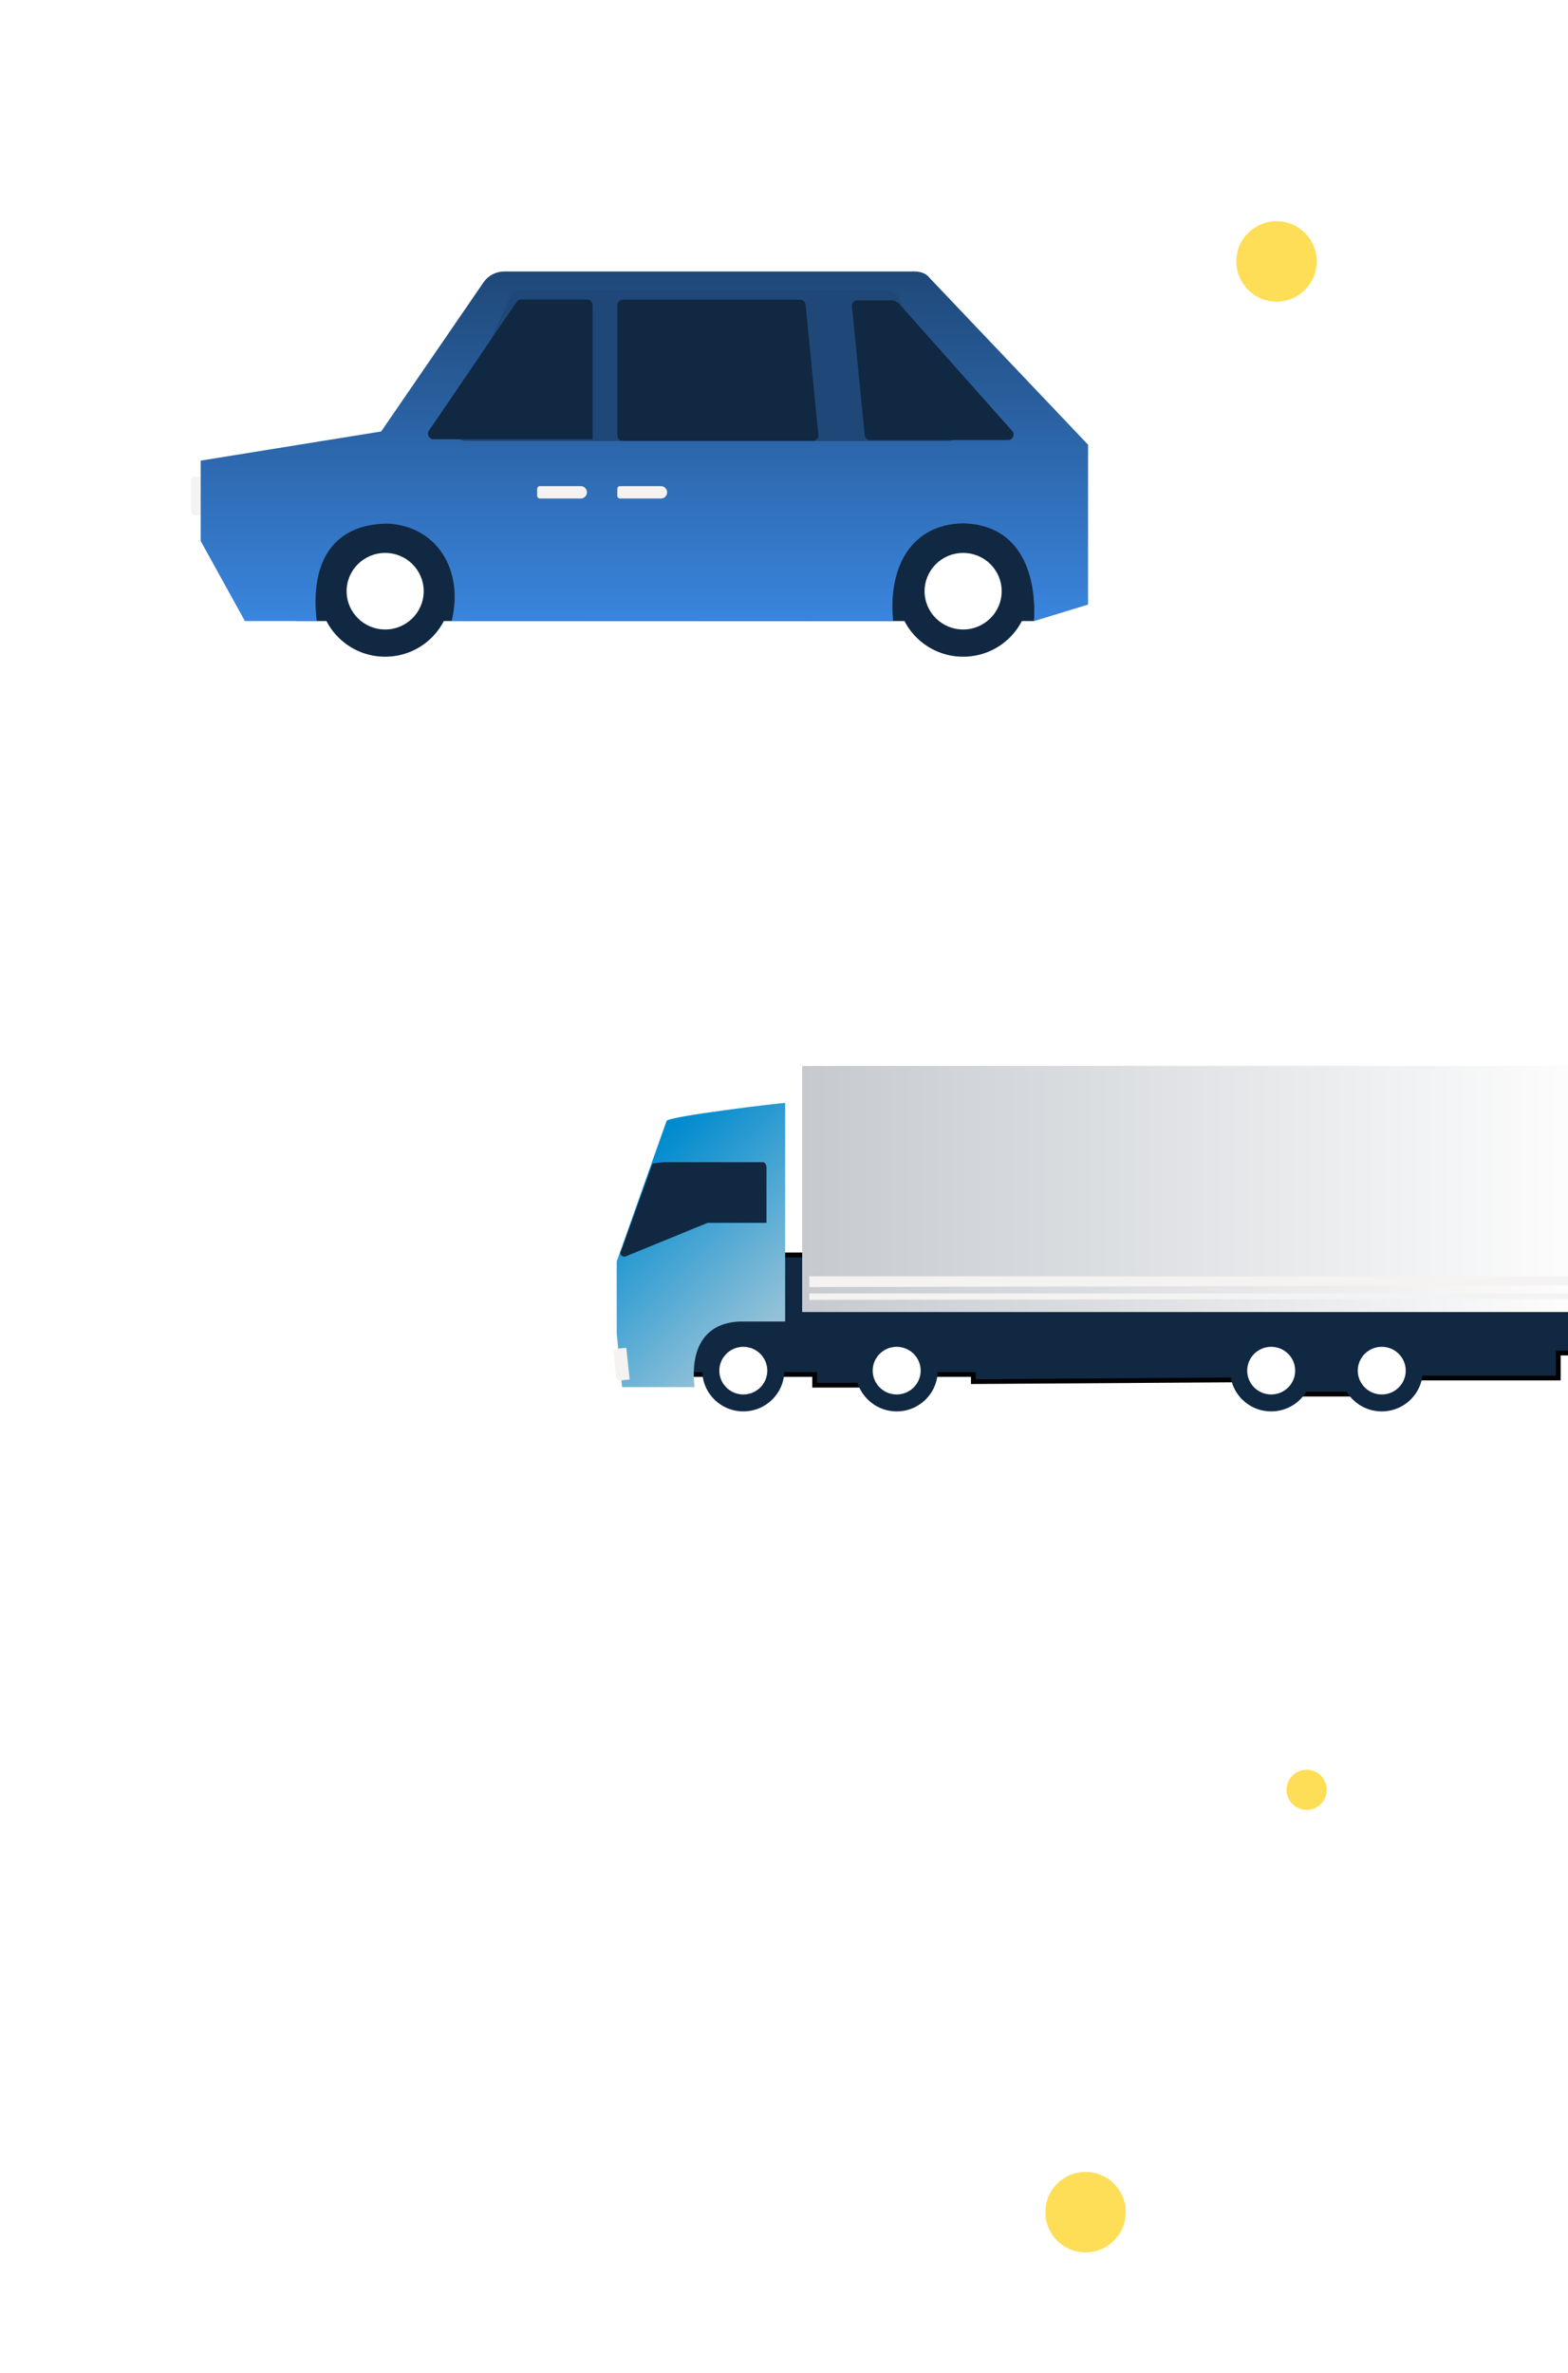 <svg width="156" height="236" viewBox="0 0 156 236" fill="none" xmlns="http://www.w3.org/2000/svg">
<g clip-path="url(#clip0_1432_16878)">
<g filter="url(#filter0_d_1432_16878)">
<circle cx="127" cy="26" r="4" fill="#FFDE57"/>
</g>
<g filter="url(#filter1_d_1432_16878)">
<circle cx="108" cy="220" r="4" fill="#FFDE57"/>
</g>
<g filter="url(#filter2_d_1432_16878)">
<circle cx="130" cy="178" r="2" fill="#FFDE57"/>
</g>
<path d="M103.376 49.348H29.445V61.763H102.882L103.376 49.348Z" fill="#112842"/>
<path d="M44.876 58.797C44.876 62.396 41.941 65.311 38.318 65.311C34.695 65.311 31.76 62.393 31.76 58.797C31.76 55.199 34.695 52.281 38.318 52.281C41.941 52.281 44.876 55.199 44.876 58.797Z" fill="#112842"/>
<path d="M43.975 58.795C43.975 61.897 41.442 64.414 38.319 64.414C35.195 64.414 32.662 61.897 32.662 58.795C32.662 55.69 35.195 53.175 38.319 53.175C41.442 53.173 43.975 55.69 43.975 58.795Z" fill="#112842"/>
<path d="M42.154 58.796C42.154 60.9 40.436 62.603 38.319 62.603C36.202 62.603 34.484 60.897 34.484 58.796C34.484 56.693 36.202 54.99 38.319 54.99C40.436 54.987 42.154 56.693 42.154 58.796Z" fill="white"/>
<path d="M102.382 58.797C102.382 62.396 99.447 65.311 95.824 65.311C92.201 65.311 89.266 62.393 89.266 58.797C89.266 55.199 92.201 52.281 95.824 52.281C99.447 52.281 102.382 55.199 102.382 58.797Z" fill="#112842"/>
<path d="M101.479 58.795C101.479 61.897 98.946 64.414 95.823 64.414C92.699 64.414 90.166 61.897 90.166 58.795C90.166 55.69 92.699 53.175 95.823 53.175C98.946 53.173 101.479 55.69 101.479 58.795Z" fill="#112842"/>
<path d="M99.656 58.796C99.656 60.9 97.938 62.603 95.821 62.603C93.704 62.603 91.986 60.897 91.986 58.796C91.986 56.693 93.704 54.99 95.821 54.99C97.941 54.987 99.656 56.693 99.656 58.796Z" fill="white"/>
<path d="M92.576 28.014C92.576 28.575 91.876 29.029 91.012 29.029C90.148 29.029 89.447 28.575 89.447 28.014C89.447 27.454 90.148 27 91.012 27C91.876 27 92.576 27.454 92.576 28.014Z" fill="#1F4878"/>
<path d="M48.408 48.706H52.243C52.251 48.706 52.262 48.708 52.27 48.708C52.289 48.706 52.305 48.706 52.324 48.706C52.686 48.706 52.978 48.994 52.978 49.349C52.978 49.704 52.686 49.992 52.324 49.992C52.305 49.992 52.289 49.99 52.27 49.99C52.262 49.99 52.251 49.992 52.243 49.992H48.408C48.006 49.992 48.006 49.813 48.006 49.592V49.109C48.003 48.884 48.186 48.706 48.408 48.706Z" fill="#F4F3F1"/>
<path d="M99.962 44.849H41.088L49.111 28.627H91.683L99.962 44.849Z" fill="#1F4878"/>
<path d="M19.961 51.236H19.389C19.174 51.236 19 51.042 19 50.801V47.838C19 47.598 19.174 47.403 19.389 47.403H19.963V51.236H19.961Z" fill="#F4F3F1"/>
<path d="M92.403 27.553L90.897 27H84.162H50.155C49.337 27 48.572 27.403 48.11 28.073L37.924 42.91L19.967 45.809V53.804L24.365 61.765L31.508 61.762C30.792 55.556 33.416 52.106 38.541 52.077C43.342 52.261 46.203 56.586 44.933 61.762L88.858 61.746C88.348 56.495 90.567 52.147 95.824 52.048C101.092 52.157 103.136 56.436 102.884 61.767L108.251 60.126C108.251 54.6 108.251 44.229 108.251 44.229C108.251 44.215 92.403 27.553 92.403 27.553ZM95.491 43.185C95.263 43.607 94.818 43.871 94.335 43.871H46.38C45.907 43.871 45.473 43.62 45.239 43.212C45.006 42.803 45.011 42.304 45.253 41.898L50.772 29.456C51.008 29.064 51.438 28.818 51.899 28.818H88.203C88.643 28.818 89.056 29.04 89.298 29.402L95.43 41.845C95.695 42.245 95.719 42.763 95.491 43.185Z" fill="url(#paint0_linear_1432_16878)"/>
<path d="M57.776 49.581H53.716C53.563 49.581 53.44 49.458 53.44 49.306V48.622C53.44 48.47 53.563 48.347 53.716 48.347H57.776C58.117 48.347 58.396 48.622 58.396 48.964C58.393 49.306 58.117 49.581 57.776 49.581Z" fill="#F4F3F1"/>
<path d="M81.417 43.241L80.147 30.299C80.121 30.019 79.882 29.806 79.6 29.806H61.97C61.667 29.806 61.42 30.051 61.42 30.353V43.295C61.42 43.596 61.667 43.842 61.97 43.842H80.869C81.194 43.842 81.446 43.562 81.417 43.241Z" fill="#112842"/>
<path d="M58.406 29.789H51.853C51.671 29.789 51.499 29.88 51.397 30.029L42.674 42.83C42.427 43.193 42.687 43.684 43.13 43.684H58.956V30.336C58.956 30.035 58.71 29.789 58.406 29.789Z" fill="#112842"/>
<path d="M84.763 30.47C84.73 30.146 84.985 29.869 85.31 29.869H88.653C88.97 29.869 89.268 30.002 89.477 30.237L100.699 42.853C101.013 43.206 100.761 43.764 100.286 43.764H86.574C86.289 43.764 86.053 43.55 86.026 43.27L84.763 30.47Z" fill="#112842"/>
<path d="M65.754 49.581H61.694C61.541 49.581 61.418 49.458 61.418 49.306V48.622C61.418 48.47 61.541 48.347 61.694 48.347H65.754C66.095 48.347 66.374 48.622 66.374 48.964C66.374 49.306 66.098 49.581 65.754 49.581Z" fill="#F4F3F1"/>
<path d="M81.05 136.694H67.389L73.243 124.806H81.05L159.47 129.774V134.565H155.034V137.048H141.195L138.534 138.645H125.76L123.986 137.226L96.84 137.403V136.694H91.873V137.758H81.05V136.694Z" fill="#112842" stroke="black" stroke-width="0.475"/>
<path d="M78.114 109.689C77.564 109.689 66.633 111.013 66.323 111.464L61.355 125.453V132.588L61.888 137.948H69.102C68.621 133.768 70.383 131.444 73.823 131.425C73.823 131.425 73.823 131.425 78.114 131.425C78.114 125.86 78.114 109.689 78.114 109.689Z" fill="url(#paint1_linear_1432_16878)"/>
<path d="M75.904 115.58H66.146C65.996 115.58 64.988 115.658 64.904 115.757L61.789 124.415C61.586 124.656 61.801 124.982 62.165 124.982L70.404 121.612H76.259V116.12C76.259 115.92 76.154 115.58 75.904 115.58Z" fill="#112842"/>
<path d="M62.641 137.189L61.864 137.271C61.572 137.302 61.318 137.167 61.297 136.969L61.038 134.529C61.017 134.332 61.237 134.146 61.529 134.115L62.309 134.032L62.645 137.188L62.641 137.189Z" fill="#F4F3F1"/>
<path d="M159.777 130.484H112.197C94.326 130.484 79.807 130.484 79.807 130.484V106.01C85.307 106.001 79.807 106.01 112.197 106H160.001V130.484H159.777Z" fill="url(#paint2_linear_1432_16878)"/>
<path d="M159.647 127.822L80.518 128L80.518 126.935C82.96 126.935 159.647 126.935 159.647 126.935C159.647 126.935 159.647 127.173 159.647 127.468C159.647 127.762 159.647 127.822 159.647 127.822Z" fill="#F4F3F1"/>
<path d="M159.647 129.166L80.518 129.273L80.518 128.635C82.96 128.635 159.647 128.635 159.647 128.635C159.647 128.635 159.647 128.777 159.647 128.954C159.647 129.13 159.647 129.166 159.647 129.166Z" fill="#F4F3F1"/>
<path d="M78.032 136.312C78.032 138.551 76.206 140.365 73.952 140.365C71.698 140.365 69.871 138.549 69.871 136.312C69.871 134.073 71.698 132.258 73.952 132.258C76.206 132.258 78.032 134.073 78.032 136.312Z" fill="#112842"/>
<path d="M76.338 136.312C76.338 137.621 75.27 138.681 73.952 138.681C72.635 138.681 71.566 137.62 71.566 136.312C71.566 135.004 72.635 133.944 73.952 133.944C75.27 133.942 76.338 135.004 76.338 136.312Z" fill="white"/>
<path d="M93.292 136.312C93.292 138.551 91.466 140.365 89.212 140.365C86.957 140.365 85.131 138.549 85.131 136.312C85.131 134.073 86.957 132.257 89.212 132.257C91.466 132.257 93.292 134.073 93.292 136.312Z" fill="#112842"/>
<path d="M91.596 136.312C91.596 137.621 90.528 138.681 89.21 138.681C87.893 138.681 86.824 137.619 86.824 136.312C86.824 135.003 87.893 133.943 89.21 133.943C90.528 133.942 91.596 135.003 91.596 136.312Z" fill="white"/>
<path d="M130.55 136.312C130.55 138.551 128.723 140.365 126.469 140.365C124.215 140.365 122.389 138.549 122.389 136.312C122.389 134.073 124.215 132.258 126.469 132.258C128.723 132.258 130.55 134.073 130.55 136.312Z" fill="#112842"/>
<path d="M128.856 136.312C128.856 137.621 127.787 138.681 126.47 138.681C125.153 138.681 124.084 137.619 124.084 136.312C124.084 135.003 125.153 133.943 126.47 133.943C127.787 133.942 128.856 135.003 128.856 136.312Z" fill="white"/>
<path d="M141.55 136.312C141.55 138.551 139.723 140.365 137.469 140.365C135.215 140.365 133.389 138.549 133.389 136.312C133.389 134.073 135.215 132.257 137.469 132.257C139.723 132.257 141.55 134.073 141.55 136.312Z" fill="#112842"/>
<path d="M139.856 136.312C139.856 137.621 138.787 138.681 137.47 138.681C136.153 138.681 135.084 137.619 135.084 136.312C135.084 135.003 136.153 133.943 137.47 133.943C138.787 133.942 139.856 135.003 139.856 136.312Z" fill="white"/>
</g>
<defs>
<filter id="filter0_d_1432_16878" x="103" y="2" width="48" height="48" filterUnits="userSpaceOnUse" color-interpolation-filters="sRGB">
<feFlood flood-opacity="0" result="BackgroundImageFix"/>
<feColorMatrix in="SourceAlpha" type="matrix" values="0 0 0 0 0 0 0 0 0 0 0 0 0 0 0 0 0 0 127 0" result="hardAlpha"/>
<feOffset/>
<feGaussianBlur stdDeviation="10"/>
<feComposite in2="hardAlpha" operator="out"/>
<feColorMatrix type="matrix" values="0 0 0 0 1 0 0 0 0 0.756 0 0 0 0 0.138 0 0 0 0.3 0"/>
<feBlend mode="normal" in2="BackgroundImageFix" result="effect1_dropShadow_1432_16878"/>
<feBlend mode="normal" in="SourceGraphic" in2="effect1_dropShadow_1432_16878" result="shape"/>
</filter>
<filter id="filter1_d_1432_16878" x="84" y="196" width="48" height="48" filterUnits="userSpaceOnUse" color-interpolation-filters="sRGB">
<feFlood flood-opacity="0" result="BackgroundImageFix"/>
<feColorMatrix in="SourceAlpha" type="matrix" values="0 0 0 0 0 0 0 0 0 0 0 0 0 0 0 0 0 0 127 0" result="hardAlpha"/>
<feOffset/>
<feGaussianBlur stdDeviation="10"/>
<feComposite in2="hardAlpha" operator="out"/>
<feColorMatrix type="matrix" values="0 0 0 0 1 0 0 0 0 0.756 0 0 0 0 0.138 0 0 0 0.3 0"/>
<feBlend mode="normal" in2="BackgroundImageFix" result="effect1_dropShadow_1432_16878"/>
<feBlend mode="normal" in="SourceGraphic" in2="effect1_dropShadow_1432_16878" result="shape"/>
</filter>
<filter id="filter2_d_1432_16878" x="118" y="166" width="24" height="24" filterUnits="userSpaceOnUse" color-interpolation-filters="sRGB">
<feFlood flood-opacity="0" result="BackgroundImageFix"/>
<feColorMatrix in="SourceAlpha" type="matrix" values="0 0 0 0 0 0 0 0 0 0 0 0 0 0 0 0 0 0 127 0" result="hardAlpha"/>
<feOffset/>
<feGaussianBlur stdDeviation="5"/>
<feComposite in2="hardAlpha" operator="out"/>
<feColorMatrix type="matrix" values="0 0 0 0 1 0 0 0 0 0.756 0 0 0 0 0.138 0 0 0 0.3 0"/>
<feBlend mode="normal" in2="BackgroundImageFix" result="effect1_dropShadow_1432_16878"/>
<feBlend mode="normal" in="SourceGraphic" in2="effect1_dropShadow_1432_16878" result="shape"/>
</filter>
<linearGradient id="paint0_linear_1432_16878" x1="64.109" y1="27" x2="64.109" y2="61.767" gradientUnits="userSpaceOnUse">
<stop stop-color="#1F4878"/>
<stop offset="1" stop-color="#3A85DE"/>
</linearGradient>
<linearGradient id="paint1_linear_1432_16878" x1="65.676" y1="113.226" x2="80.129" y2="128.104" gradientUnits="userSpaceOnUse">
<stop stop-color="#008BCF"/>
<stop offset="1" stop-color="#93C1D8"/>
</linearGradient>
<linearGradient id="paint2_linear_1432_16878" x1="79.807" y1="118.242" x2="160.001" y2="118.242" gradientUnits="userSpaceOnUse">
<stop stop-color="#C6CACF"/>
<stop offset="1" stop-color="white"/>
</linearGradient>
<clipPath id="clip0_1432_16878">
<rect width="376" height="4628" fill="white" transform="translate(-220 -88)"/>
</clipPath>
</defs>
</svg>
